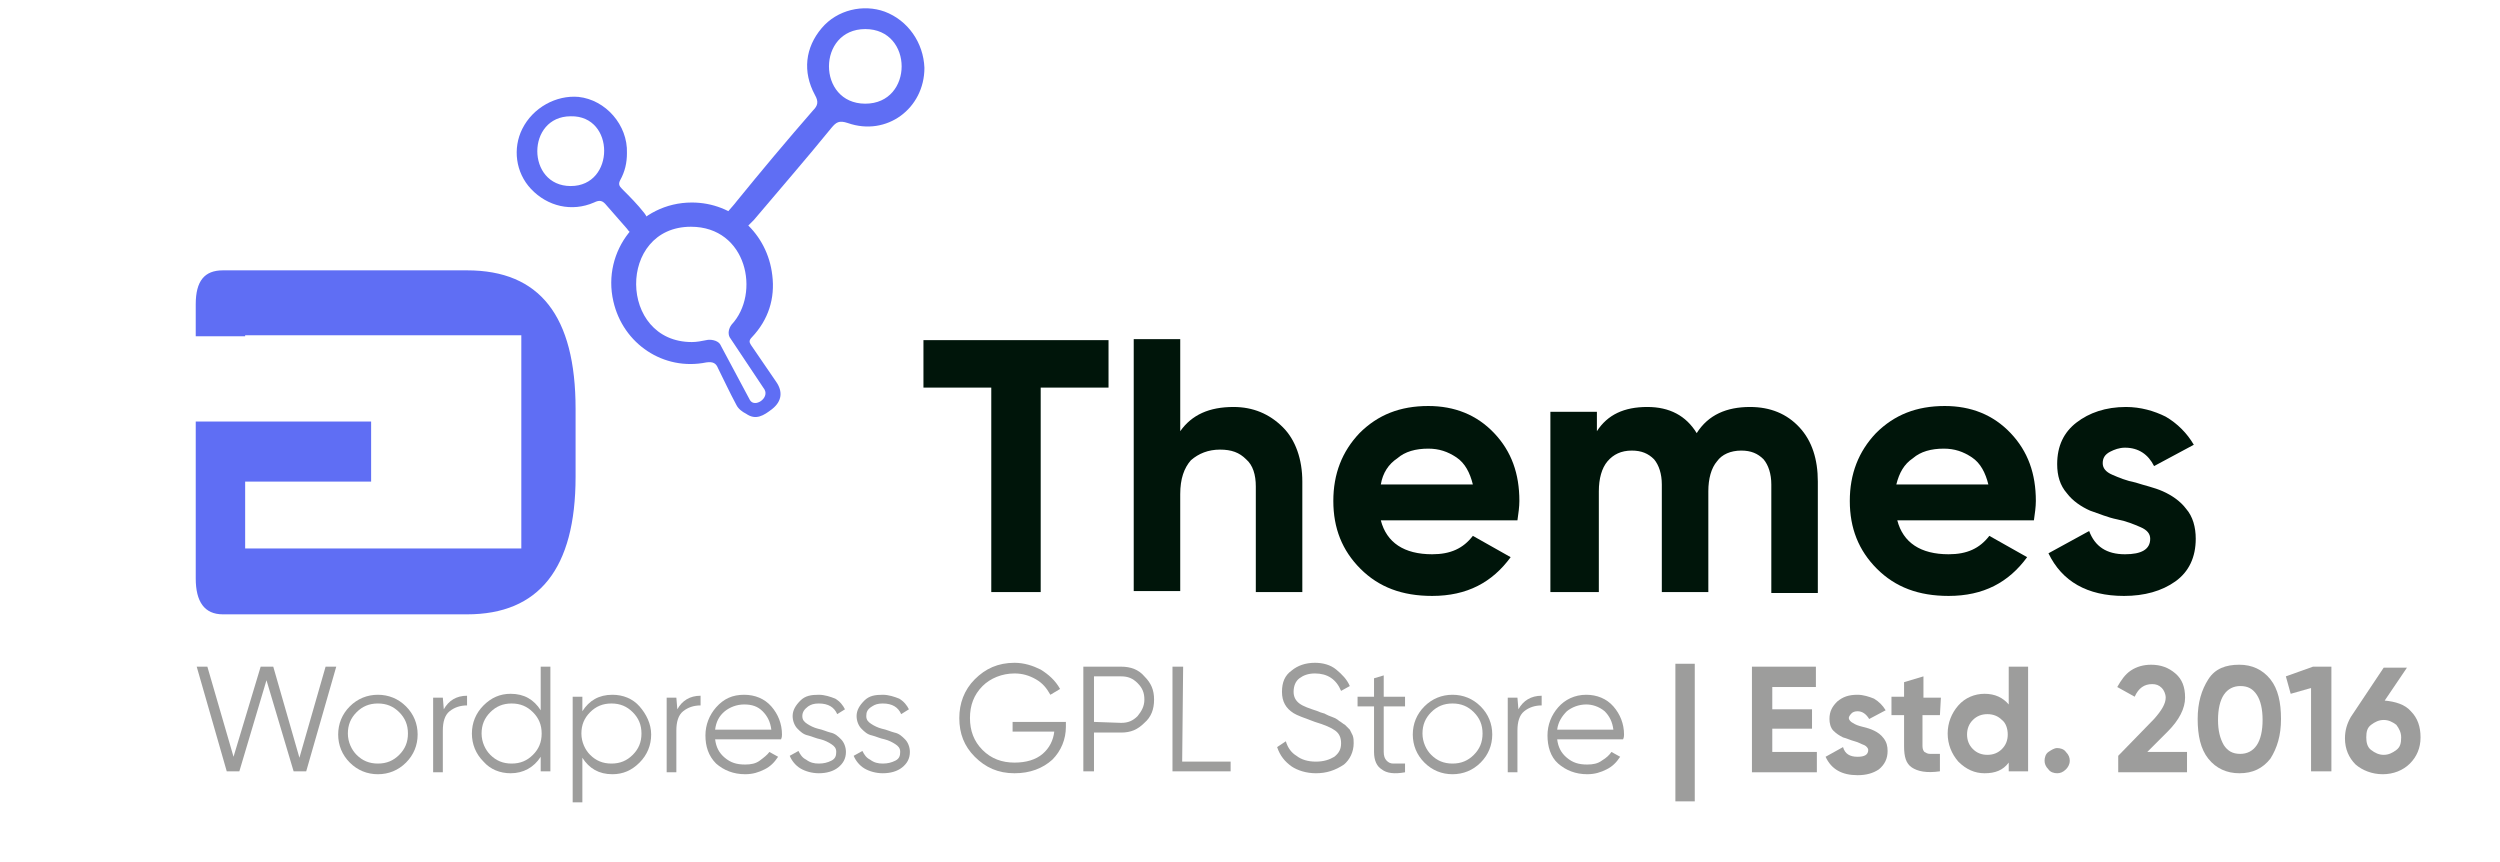 <?xml version="1.0" encoding="utf-8"?>
<!-- Generator: Adobe Illustrator 26.0.1, SVG Export Plug-In . SVG Version: 6.00 Build 0)  -->
<svg version="1.1" id="Layer_1" xmlns="http://www.w3.org/2000/svg" xmlns:xlink="http://www.w3.org/1999/xlink" x="0px" y="0px"
	 viewBox="0 0 258 89" style="enable-background:new 0 0 258 89;" xml:space="preserve">
<style type="text/css">
	.st0{fill:#00150A;}
	.st1{fill:#9D9D9C;}
	.st2{fill:#5F6EF4;}
</style>
<g>
	<path class="st0" d="M114.4,35.1V40h-7v21.1h-5.1V40h-7v-4.9H114.4z"/>
	<path class="st0" d="M127.3,42c2,0,3.7,0.7,5.1,2.1c1.3,1.3,2,3.3,2,5.6v11.4h-4.8V50.2c0-1.2-0.3-2.2-1-2.8c-0.7-0.7-1.5-1-2.7-1
		c-1.2,0-2.2,0.4-3,1.1c-0.7,0.8-1.1,1.9-1.1,3.5v10H117v-26h4.8v9.5C123,42.8,124.8,42,127.3,42z"/>
	<path class="st0" d="M142.5,53.7c0.6,2.3,2.4,3.5,5.3,3.5c1.9,0,3.2-0.6,4.2-1.9l3.9,2.2c-1.9,2.6-4.5,4-8.1,4
		c-3.1,0-5.5-0.9-7.4-2.8c-1.9-1.9-2.8-4.2-2.8-7c0-2.8,0.9-5.1,2.7-7c1.9-1.9,4.2-2.8,7.1-2.8c2.7,0,5,0.9,6.8,2.8
		c1.8,1.9,2.6,4.2,2.6,7c0,0.6-0.1,1.3-0.2,2C156.6,53.7,142.5,53.7,142.5,53.7z M142.5,50h9.5c-0.3-1.2-0.8-2.2-1.7-2.8
		c-0.9-0.6-1.8-0.9-2.9-0.9c-1.3,0-2.4,0.3-3.2,1C143.3,47.9,142.7,48.8,142.5,50z"/>
	<path class="st0" d="M180.6,42c2.1,0,3.8,0.7,5.1,2.1c1.3,1.4,1.9,3.3,1.9,5.6v11.5h-4.8V50c0-1.1-0.3-2-0.8-2.6
		c-0.6-0.6-1.3-0.9-2.3-0.9c-1.1,0-2,0.4-2.5,1.1c-0.6,0.7-0.9,1.8-0.9,3.1v10.4h-4.8V50c0-1.1-0.3-2-0.8-2.6
		c-0.6-0.6-1.3-0.9-2.3-0.9c-1.1,0-1.9,0.4-2.5,1.1c-0.6,0.7-0.9,1.8-0.9,3.1v10.4H160V42.5h4.8v2c1.1-1.7,2.8-2.5,5.2-2.5
		c2.3,0,4,0.9,5.1,2.7C176.3,42.8,178.2,42,180.6,42z"/>
	<path class="st0" d="M195.8,53.7c0.6,2.3,2.4,3.5,5.3,3.5c1.9,0,3.2-0.6,4.2-1.9l3.9,2.2c-1.9,2.6-4.5,4-8.1,4
		c-3.1,0-5.5-0.9-7.4-2.8c-1.9-1.9-2.8-4.2-2.8-7c0-2.8,0.9-5.1,2.7-7c1.9-1.9,4.2-2.8,7.1-2.8c2.7,0,5,0.9,6.8,2.8
		c1.8,1.9,2.6,4.2,2.6,7c0,0.6-0.1,1.3-0.2,2C209.8,53.7,195.8,53.7,195.8,53.7z M195.7,50h9.5c-0.3-1.2-0.8-2.2-1.7-2.8
		c-0.9-0.6-1.8-0.9-2.9-0.9c-1.3,0-2.4,0.3-3.2,1C196.5,47.9,196,48.8,195.7,50z"/>
	<path class="st0" d="M217,47.8c0,0.5,0.3,0.9,1,1.2c0.7,0.3,1.4,0.6,2.4,0.8c0.9,0.3,1.9,0.5,2.8,0.9c0.9,0.4,1.8,1,2.4,1.8
		c0.7,0.8,1,1.9,1,3.1c0,1.9-0.7,3.4-2.1,4.4c-1.4,1-3.2,1.5-5.3,1.5c-3.8,0-6.4-1.5-7.8-4.4l4.2-2.3c0.6,1.6,1.8,2.4,3.7,2.4
		c1.7,0,2.6-0.5,2.6-1.6c0-0.5-0.3-0.9-1-1.2c-0.7-0.3-1.4-0.6-2.4-0.8s-1.9-0.6-2.8-0.9c-0.9-0.4-1.8-1-2.4-1.8c-0.7-0.8-1-1.8-1-3
		c0-1.9,0.7-3.3,2-4.3c1.3-1,3-1.6,5.1-1.6c1.5,0,2.9,0.4,4.1,1c1.2,0.7,2.2,1.7,2.9,2.9l-4.1,2.2c-0.6-1.2-1.6-1.9-3-1.9
		c-0.6,0-1.1,0.2-1.5,0.4C217.2,46.9,217,47.3,217,47.8z"/>
	<path class="st1" d="M23.4,79.6l-3.1-10.8h1.1l2.7,9.3l2.8-9.3h1.3l2.7,9.4l2.7-9.4h1.1l-3.1,10.8h-1.3l-2.8-9.4l-2.8,9.4H23.4z"/>
	<path class="st1" d="M41.9,78.7c-0.8,0.8-1.8,1.2-2.9,1.2c-1.1,0-2.1-0.4-2.9-1.2c-0.8-0.8-1.2-1.8-1.2-2.9s0.4-2.1,1.2-2.9
		c0.8-0.8,1.8-1.2,2.9-1.2c1.1,0,2.1,0.4,2.9,1.2c0.8,0.8,1.2,1.8,1.2,2.9S42.7,77.9,41.9,78.7z M36.8,77.9c0.6,0.6,1.3,0.9,2.2,0.9
		s1.6-0.3,2.2-0.9c0.6-0.6,0.9-1.3,0.9-2.2s-0.3-1.6-0.9-2.2s-1.3-0.9-2.2-0.9s-1.6,0.3-2.2,0.9c-0.6,0.6-0.9,1.3-0.9,2.2
		S36.3,77.4,36.8,77.9z"/>
	<path class="st1" d="M45.8,73.2c0.5-0.9,1.3-1.4,2.4-1.4v1c-0.7,0-1.3,0.2-1.8,0.6s-0.7,1.1-0.7,2v4.3h-1v-7.7h1L45.8,73.2
		L45.8,73.2z"/>
	<path class="st1" d="M55.8,68.8h1v10.8h-1v-1.5c-0.7,1.1-1.8,1.7-3.1,1.7c-1.1,0-2.1-0.4-2.8-1.2c-0.8-0.8-1.2-1.8-1.2-2.9
		s0.4-2.1,1.2-2.9c0.8-0.8,1.7-1.2,2.8-1.2c1.4,0,2.4,0.6,3.1,1.7V68.8z M50.6,77.9c0.6,0.6,1.3,0.9,2.2,0.9c0.9,0,1.6-0.3,2.2-0.9
		c0.6-0.6,0.9-1.3,0.9-2.2s-0.3-1.6-0.9-2.2c-0.6-0.6-1.3-0.9-2.2-0.9c-0.9,0-1.6,0.3-2.2,0.9c-0.6,0.6-0.9,1.3-0.9,2.2
		S50.1,77.4,50.6,77.9z"/>
	<path class="st1" d="M63.2,71.7c1.1,0,2.1,0.4,2.8,1.2s1.2,1.8,1.2,2.9s-0.4,2.1-1.2,2.9s-1.7,1.2-2.8,1.2c-1.4,0-2.4-0.6-3.1-1.7
		v4.6h-1V71.9h1v1.5C60.8,72.3,61.8,71.7,63.2,71.7z M60.9,77.9c0.6,0.6,1.3,0.9,2.2,0.9c0.9,0,1.6-0.3,2.2-0.9
		c0.6-0.6,0.9-1.3,0.9-2.2s-0.3-1.6-0.9-2.2c-0.6-0.6-1.3-0.9-2.2-0.9c-0.9,0-1.6,0.3-2.2,0.9c-0.6,0.6-0.9,1.3-0.9,2.2
		S60.4,77.4,60.9,77.9z"/>
	<path class="st1" d="M69.9,73.2c0.5-0.9,1.3-1.4,2.4-1.4v1c-0.7,0-1.3,0.2-1.8,0.6c-0.5,0.4-0.7,1.1-0.7,2v4.3h-1v-7.7h1L69.9,73.2
		L69.9,73.2z"/>
	<path class="st1" d="M76.8,71.7c1.1,0,2.1,0.4,2.8,1.2s1.1,1.8,1.1,2.9c0,0.1,0,0.3-0.1,0.5h-6.8c0.1,0.8,0.4,1.4,1,1.9
		c0.6,0.5,1.2,0.7,2.1,0.7c0.6,0,1.1-0.1,1.5-0.4c0.4-0.3,0.8-0.6,1-0.9l0.9,0.5c-0.4,0.6-0.8,1-1.4,1.3c-0.6,0.3-1.2,0.5-2,0.5
		c-1.2,0-2.2-0.4-3-1.1c-0.8-0.8-1.1-1.8-1.1-2.9c0-1.1,0.4-2.1,1.1-2.9C74.7,72.1,75.6,71.7,76.8,71.7z M76.8,72.7
		c-0.8,0-1.5,0.3-2,0.7c-0.6,0.5-0.9,1.1-1,1.9h5.8c-0.1-0.8-0.4-1.4-0.9-1.9C78.2,72.9,77.6,72.7,76.8,72.7z"/>
	<path class="st1" d="M82.8,73.9c0,0.4,0.2,0.6,0.5,0.8c0.3,0.2,0.7,0.4,1.1,0.5c0.5,0.1,0.9,0.3,1.3,0.4c0.5,0.1,0.8,0.4,1.1,0.7
		c0.3,0.3,0.5,0.8,0.5,1.3c0,0.7-0.3,1.2-0.8,1.6c-0.5,0.4-1.2,0.6-2,0.6c-0.7,0-1.4-0.2-1.9-0.5c-0.5-0.3-0.9-0.8-1.1-1.3l0.9-0.5
		c0.2,0.4,0.4,0.7,0.8,0.9c0.4,0.3,0.8,0.4,1.3,0.4c0.5,0,0.9-0.1,1.3-0.3c0.4-0.2,0.5-0.5,0.5-0.9c0-0.4-0.2-0.6-0.5-0.8
		c-0.3-0.2-0.7-0.4-1.1-0.5c-0.5-0.1-0.9-0.3-1.3-0.4c-0.5-0.1-0.8-0.4-1.1-0.7c-0.3-0.3-0.5-0.8-0.5-1.3c0-0.6,0.3-1.1,0.8-1.6
		c0.5-0.5,1.1-0.6,1.9-0.6c0.6,0,1.2,0.2,1.7,0.4c0.5,0.3,0.8,0.7,1,1.1l-0.8,0.5c-0.3-0.7-0.9-1.1-1.9-1.1c-0.5,0-0.8,0.1-1.1,0.3
		C83,73.2,82.8,73.5,82.8,73.9z"/>
	<path class="st1" d="M89.4,73.9c0,0.4,0.2,0.6,0.5,0.8c0.3,0.2,0.7,0.4,1.1,0.5c0.5,0.1,0.9,0.3,1.3,0.4c0.5,0.1,0.8,0.4,1.1,0.7
		s0.5,0.8,0.5,1.3c0,0.7-0.3,1.2-0.8,1.6s-1.2,0.6-2,0.6c-0.7,0-1.4-0.2-1.9-0.5c-0.5-0.3-0.9-0.8-1.1-1.3l0.9-0.5
		c0.2,0.4,0.4,0.7,0.8,0.9c0.4,0.3,0.8,0.4,1.3,0.4c0.5,0,0.9-0.1,1.3-0.3c0.4-0.2,0.5-0.5,0.5-0.9c0-0.4-0.2-0.6-0.5-0.8
		c-0.3-0.2-0.7-0.4-1.1-0.5c-0.5-0.1-0.9-0.3-1.3-0.4c-0.5-0.1-0.8-0.4-1.1-0.7c-0.3-0.3-0.5-0.8-0.5-1.3c0-0.6,0.3-1.1,0.8-1.6
		c0.5-0.5,1.1-0.6,1.9-0.6c0.6,0,1.2,0.2,1.7,0.4c0.5,0.3,0.8,0.7,1,1.1l-0.8,0.5c-0.3-0.7-0.9-1.1-1.9-1.1c-0.5,0-0.8,0.1-1.1,0.3
		C89.5,73.2,89.4,73.5,89.4,73.9z"/>
	<path class="st1" d="M110,74.5V75c0,1.3-0.5,2.5-1.4,3.4c-1,0.9-2.3,1.4-3.9,1.4c-1.7,0-3-0.6-4.1-1.7s-1.6-2.4-1.6-4
		c0-1.5,0.5-2.9,1.6-4s2.4-1.7,4.1-1.7c1,0,1.9,0.3,2.7,0.7c0.8,0.5,1.5,1.1,2,2l-1,0.6c-0.4-0.7-0.8-1.2-1.5-1.6
		c-0.7-0.4-1.4-0.6-2.2-0.6c-1.3,0-2.5,0.5-3.3,1.3c-0.9,0.9-1.3,2-1.3,3.3s0.4,2.4,1.3,3.3s2,1.3,3.3,1.3c1.2,0,2.2-0.3,2.9-0.9
		c0.7-0.6,1.1-1.4,1.2-2.3h-4.3v-1h5.4L110,74.5L110,74.5z"/>
	<path class="st1" d="M115.7,68.8c1,0,1.8,0.3,2.4,1c0.7,0.7,1,1.4,1,2.4c0,1-0.3,1.8-1,2.4c-0.7,0.7-1.4,1-2.4,1h-2.8v4h-1.1V68.8
		L115.7,68.8L115.7,68.8z M115.7,74.6c0.7,0,1.2-0.2,1.7-0.7c0.4-0.5,0.7-1,0.7-1.7c0-0.7-0.2-1.2-0.7-1.7c-0.5-0.5-1-0.7-1.7-0.7
		h-2.8v4.7L115.7,74.6L115.7,74.6z"/>
	<path class="st1" d="M122,78.6h5v1h-6V68.8h1.1L122,78.6L122,78.6z"/>
	<path class="st1" d="M135.8,79.8c-1,0-1.9-0.3-2.5-0.7c-0.7-0.5-1.2-1.1-1.5-2l0.9-0.6c0.2,0.7,0.6,1.2,1.1,1.5
		c0.5,0.4,1.2,0.6,2,0.6c0.8,0,1.4-0.2,1.9-0.5c0.5-0.4,0.7-0.8,0.7-1.4c0-0.6-0.2-1-0.6-1.3c-0.4-0.3-1.1-0.6-2.1-0.9
		c-1.1-0.4-1.9-0.7-2.2-0.9c-0.8-0.5-1.2-1.2-1.2-2.2s0.3-1.7,1-2.2c0.6-0.5,1.4-0.8,2.4-0.8c0.8,0,1.6,0.2,2.2,0.7
		c0.6,0.5,1.1,1,1.4,1.7l-0.9,0.5c-0.5-1.2-1.4-1.8-2.7-1.8c-0.7,0-1.2,0.2-1.6,0.5c-0.4,0.3-0.6,0.8-0.6,1.4c0,0.5,0.2,0.9,0.6,1.2
		c0.4,0.3,1,0.5,1.9,0.8c0.4,0.2,0.7,0.2,0.8,0.3c0.2,0.1,0.4,0.2,0.7,0.3c0.3,0.1,0.6,0.3,0.7,0.4c0.2,0.1,0.4,0.3,0.6,0.4
		c0.2,0.2,0.4,0.4,0.5,0.5c0.1,0.2,0.2,0.4,0.3,0.6c0.1,0.3,0.1,0.5,0.1,0.8c0,0.9-0.4,1.7-1,2.2C137.8,79.5,136.9,79.8,135.8,79.8z
		"/>
	<path class="st1" d="M145,72.9h-2.2v4.7c0,0.4,0.1,0.7,0.3,0.9c0.2,0.2,0.4,0.3,0.7,0.3c0.3,0,0.7,0,1.2,0v0.9
		c-1.1,0.2-1.9,0.1-2.4-0.3c-0.5-0.3-0.8-0.9-0.8-1.8v-4.7h-1.7v-1h1.7V70l1-0.3v2.2h2.2L145,72.9L145,72.9z"/>
	<path class="st1" d="M152.8,78.7c-0.8,0.8-1.8,1.2-2.9,1.2s-2.1-0.4-2.9-1.2s-1.2-1.8-1.2-2.9s0.4-2.1,1.2-2.9s1.8-1.2,2.9-1.2
		s2.1,0.4,2.9,1.2s1.2,1.8,1.2,2.9S153.6,77.9,152.8,78.7z M147.7,77.9c0.6,0.6,1.3,0.9,2.2,0.9c0.9,0,1.6-0.3,2.2-0.9
		c0.6-0.6,0.9-1.3,0.9-2.2s-0.3-1.6-0.9-2.2c-0.6-0.6-1.3-0.9-2.2-0.9c-0.9,0-1.6,0.3-2.2,0.9c-0.6,0.6-0.9,1.3-0.9,2.2
		S147.2,77.4,147.7,77.9z"/>
	<path class="st1" d="M156.7,73.2c0.5-0.9,1.3-1.4,2.4-1.4v1c-0.7,0-1.3,0.2-1.8,0.6s-0.7,1.1-0.7,2v4.3h-1v-7.7h1L156.7,73.2
		L156.7,73.2z"/>
	<path class="st1" d="M163.7,71.7c1.1,0,2.1,0.4,2.8,1.2c0.7,0.8,1.1,1.8,1.1,2.9c0,0.1,0,0.3-0.1,0.5h-6.8c0.1,0.8,0.4,1.4,1,1.9
		c0.6,0.5,1.2,0.7,2.1,0.7c0.6,0,1.1-0.1,1.5-0.4c0.5-0.3,0.8-0.6,1-0.9l0.9,0.5c-0.4,0.6-0.8,1-1.4,1.3c-0.6,0.3-1.2,0.5-2,0.5
		c-1.2,0-2.2-0.4-3-1.1s-1.1-1.8-1.1-2.9c0-1.1,0.4-2.1,1.1-2.9S162.5,71.7,163.7,71.7z M163.7,72.7c-0.8,0-1.5,0.3-2,0.7
		c-0.5,0.5-0.9,1.1-1,1.9h5.8c-0.1-0.8-0.4-1.4-0.9-1.9C165,72.9,164.3,72.7,163.7,72.7z"/>
	<path class="st1" d="M172.9,82.7V68.5h2v14.2H172.9z"/>
	<path class="st1" d="M182.9,77.6h4.6v2.1h-6.7V68.8h6.6v2.1h-4.5v2.3h4.1v2h-4.1L182.9,77.6L182.9,77.6z"/>
	<path class="st1" d="M190.8,74.1c0,0.2,0.2,0.4,0.4,0.5c0.3,0.2,0.6,0.3,1,0.4c0.4,0.1,0.8,0.2,1.2,0.4c0.4,0.2,0.7,0.4,1,0.8
		s0.4,0.8,0.4,1.3c0,0.8-0.3,1.4-0.9,1.9c-0.6,0.4-1.3,0.6-2.2,0.6c-1.6,0-2.7-0.6-3.3-1.9l1.8-1c0.2,0.7,0.7,1,1.5,1
		c0.7,0,1.1-0.2,1.1-0.7c0-0.2-0.2-0.4-0.4-0.5c-0.3-0.1-0.6-0.3-1-0.4c-0.4-0.1-0.8-0.3-1.2-0.4c-0.4-0.2-0.7-0.4-1-0.7
		c-0.3-0.3-0.4-0.8-0.4-1.2c0-0.8,0.3-1.3,0.8-1.8c0.6-0.5,1.2-0.7,2.1-0.7c0.6,0,1.2,0.2,1.7,0.4c0.5,0.3,0.9,0.7,1.2,1.2l-1.7,0.9
		c-0.3-0.5-0.7-0.8-1.2-0.8c-0.3,0-0.5,0.1-0.6,0.2S190.8,73.9,190.8,74.1z"/>
	<path class="st1" d="M200.2,73.8h-1.8V77c0,0.3,0.1,0.5,0.2,0.6c0.2,0.1,0.3,0.2,0.6,0.2c0.3,0,0.6,0,1,0v1.8
		c-1.4,0.2-2.3,0-2.9-0.4c-0.6-0.4-0.8-1.1-0.8-2.2v-3.2h-1.3v-1.9h1.3v-1.5l2-0.6v2.2h1.8L200.2,73.8L200.2,73.8z"/>
	<path class="st1" d="M207.3,68.8h2v10.8h-2v-0.9c-0.6,0.8-1.4,1.1-2.5,1.1c-1,0-1.9-0.4-2.7-1.2c-0.7-0.8-1.1-1.8-1.1-2.9
		s0.4-2.1,1.1-2.9s1.7-1.2,2.7-1.2c1.1,0,1.9,0.4,2.5,1.1V68.8z M203.6,77.3c0.4,0.4,0.9,0.6,1.5,0.6c0.6,0,1.1-0.2,1.5-0.6
		c0.4-0.4,0.6-0.9,0.6-1.5s-0.2-1.2-0.6-1.5c-0.4-0.4-0.9-0.6-1.5-0.6c-0.6,0-1.1,0.2-1.5,0.6c-0.4,0.4-0.6,0.9-0.6,1.5
		S203.2,76.9,203.6,77.3z"/>
	<path class="st1" d="M213.2,79.4c-0.3,0.3-0.6,0.4-0.9,0.4s-0.7-0.1-0.9-0.4c-0.3-0.3-0.4-0.6-0.4-0.9s0.1-0.7,0.4-0.9
		s0.6-0.4,0.9-0.4s0.7,0.1,0.9,0.4c0.3,0.3,0.4,0.6,0.4,0.9C213.6,78.9,213.4,79.2,213.2,79.4z"/>
	<path class="st1" d="M218.6,79.6V78l3.7-3.8c0.8-0.9,1.2-1.6,1.2-2.2c0-0.4-0.2-0.8-0.4-1c-0.3-0.3-0.6-0.4-1-0.4
		c-0.8,0-1.4,0.4-1.8,1.3l-1.8-1c0.4-0.7,0.8-1.3,1.4-1.7c0.6-0.4,1.3-0.6,2.1-0.6c1,0,1.8,0.3,2.5,0.9c0.7,0.6,1,1.4,1,2.5
		c0,1.1-0.6,2.3-1.8,3.5l-2.1,2.1h4.1v2.1H218.6z"/>
	<path class="st1" d="M231.1,79.8c-1.3,0-2.4-0.5-3.2-1.5s-1.1-2.4-1.1-4.1c0-1.7,0.4-3,1.1-4.1s1.8-1.5,3.2-1.5
		c1.3,0,2.4,0.5,3.2,1.5c0.8,1,1.1,2.4,1.1,4.1c0,1.7-0.4,3-1.1,4.1C233.5,79.3,232.5,79.8,231.1,79.8z M229.5,76.9
		c0.4,0.6,0.9,0.9,1.7,0.9c0.7,0,1.3-0.3,1.7-0.9s0.6-1.5,0.6-2.6c0-1.1-0.2-2-0.6-2.6c-0.4-0.6-0.9-0.9-1.7-0.9
		c-0.7,0-1.3,0.3-1.7,0.9s-0.6,1.5-0.6,2.6C228.9,75.4,229.1,76.2,229.5,76.9z"/>
	<path class="st1" d="M238.7,68.8h1.9v10.8h-2.1v-8.6l-2.1,0.6l-0.5-1.8L238.7,68.8z"/>
	<path class="st1" d="M246.1,72.3c1.1,0.1,2.1,0.4,2.7,1.1c0.7,0.7,1,1.6,1,2.7c0,1.1-0.4,2-1.1,2.7s-1.7,1.1-2.8,1.1
		c-1.1,0-2.1-0.4-2.8-1c-0.7-0.7-1.1-1.6-1.1-2.7c0-0.8,0.2-1.5,0.6-2.2l3.4-5.1h2.4L246.1,72.3z M244.7,77.4
		c0.4,0.3,0.8,0.5,1.3,0.5c0.5,0,0.9-0.2,1.3-0.5c0.4-0.3,0.5-0.7,0.5-1.3c0-0.5-0.2-0.9-0.5-1.3c-0.4-0.3-0.8-0.5-1.3-0.5
		c-0.5,0-0.9,0.2-1.3,0.5c-0.4,0.3-0.5,0.7-0.5,1.3C244.2,76.6,244.3,77.1,244.7,77.4z"/>
</g>
<g>
	<path class="st2" d="M79.7,42.2c1-0.8,1.1-1.8,0.4-2.8c-0.9-1.3-1.7-2.5-2.6-3.8c-0.2-0.3-0.2-0.5,0.1-0.8c1.7-1.8,2.4-4,2.1-6.4
		c-0.5-4.3-4-7.5-8.3-7.5c-5.4,0-9.3,5-8.1,10.2c1,4.4,5.2,7.2,9.6,6.3c0.7-0.1,1,0.1,1.2,0.6c0.6,1.2,1.2,2.5,1.9,3.8
		c0.2,0.4,0.6,0.7,1,0.9C78,43.4,78.8,42.9,79.7,42.2z M77.4,41.3l-3.1-5.8c-0.3-0.4-1-0.5-1.4-0.4c-0.5,0.1-1,0.2-1.5,0.2
		c-7.6,0-7.7-11.9-0.1-11.9c5.8,0,7.2,6.9,4.2,10.1c-0.3,0.4-0.4,0.9-0.2,1.3l3.6,5.4C79.4,41.1,77.9,42.1,77.4,41.3z"/>
	<path class="st2" d="M91.3,1.2c-2.2-0.8-4.9-0.2-6.5,1.7c-1.7,2-2,4.5-0.7,6.9c0.4,0.7,0.3,1.1-0.2,1.6c-2.7,3.1-5.3,6.2-7.9,9.4
		c-0.3,0.4-0.7,0.8-1,1.2c-0.4,0.6-0.4,1.2,0.2,1.7c0.6,0.5,1.2,0.4,1.7-0.1c0.3-0.3,0.6-0.6,0.9-0.9c2.7-3.2,5.4-6.3,8-9.5
		c0.5-0.6,0.8-0.8,1.7-0.5c4,1.4,7.9-1.5,7.9-5.7C95.3,4.4,93.7,2.1,91.3,1.2z M89.3,10.7c-5,0-5-7.7,0-7.7
		C94.3,3,94.3,10.7,89.3,10.7z"/>
	<path class="st2" d="M66.5,22c-0.7-0.9-1.5-1.7-2.3-2.5c-0.3-0.3-0.4-0.5-0.2-0.9c0.5-0.9,0.7-1.8,0.7-2.8c0.1-2.9-2.2-5.5-5-5.8
		c-2.3-0.2-4.7,1.1-5.8,3.3c-1,2-0.7,4.5,0.9,6.2c1.7,1.8,4.2,2.4,6.5,1.4c0.6-0.3,0.9-0.2,1.3,0.3c0.7,0.8,1.4,1.6,2.1,2.4
		c0.2,0.3,0.5,0.6,0.9,0.6c0.5,0.1,0.9-0.1,1.1-0.5C67.1,23,66.8,22.4,66.5,22z M58.9,19.2c-4.6,0-4.6-7.2,0-7.2
		C63.5,11.9,63.5,19.2,58.9,19.2z"/>
</g>
<path class="st2" d="M48.2,27.9L23,27.9c-1.9,0-2.8,1.1-2.8,3.5v3.3h5.1v-0.1h28.5v22H25.3v-6.9h13v-6.2H20.2v6.2v10
	c0,2.4,0.9,3.7,2.8,3.7h25.2c7.4,0,11.2-4.7,11.2-14.2v-7C59.4,32.6,55.7,27.9,48.2,27.9z"/>
</svg>
